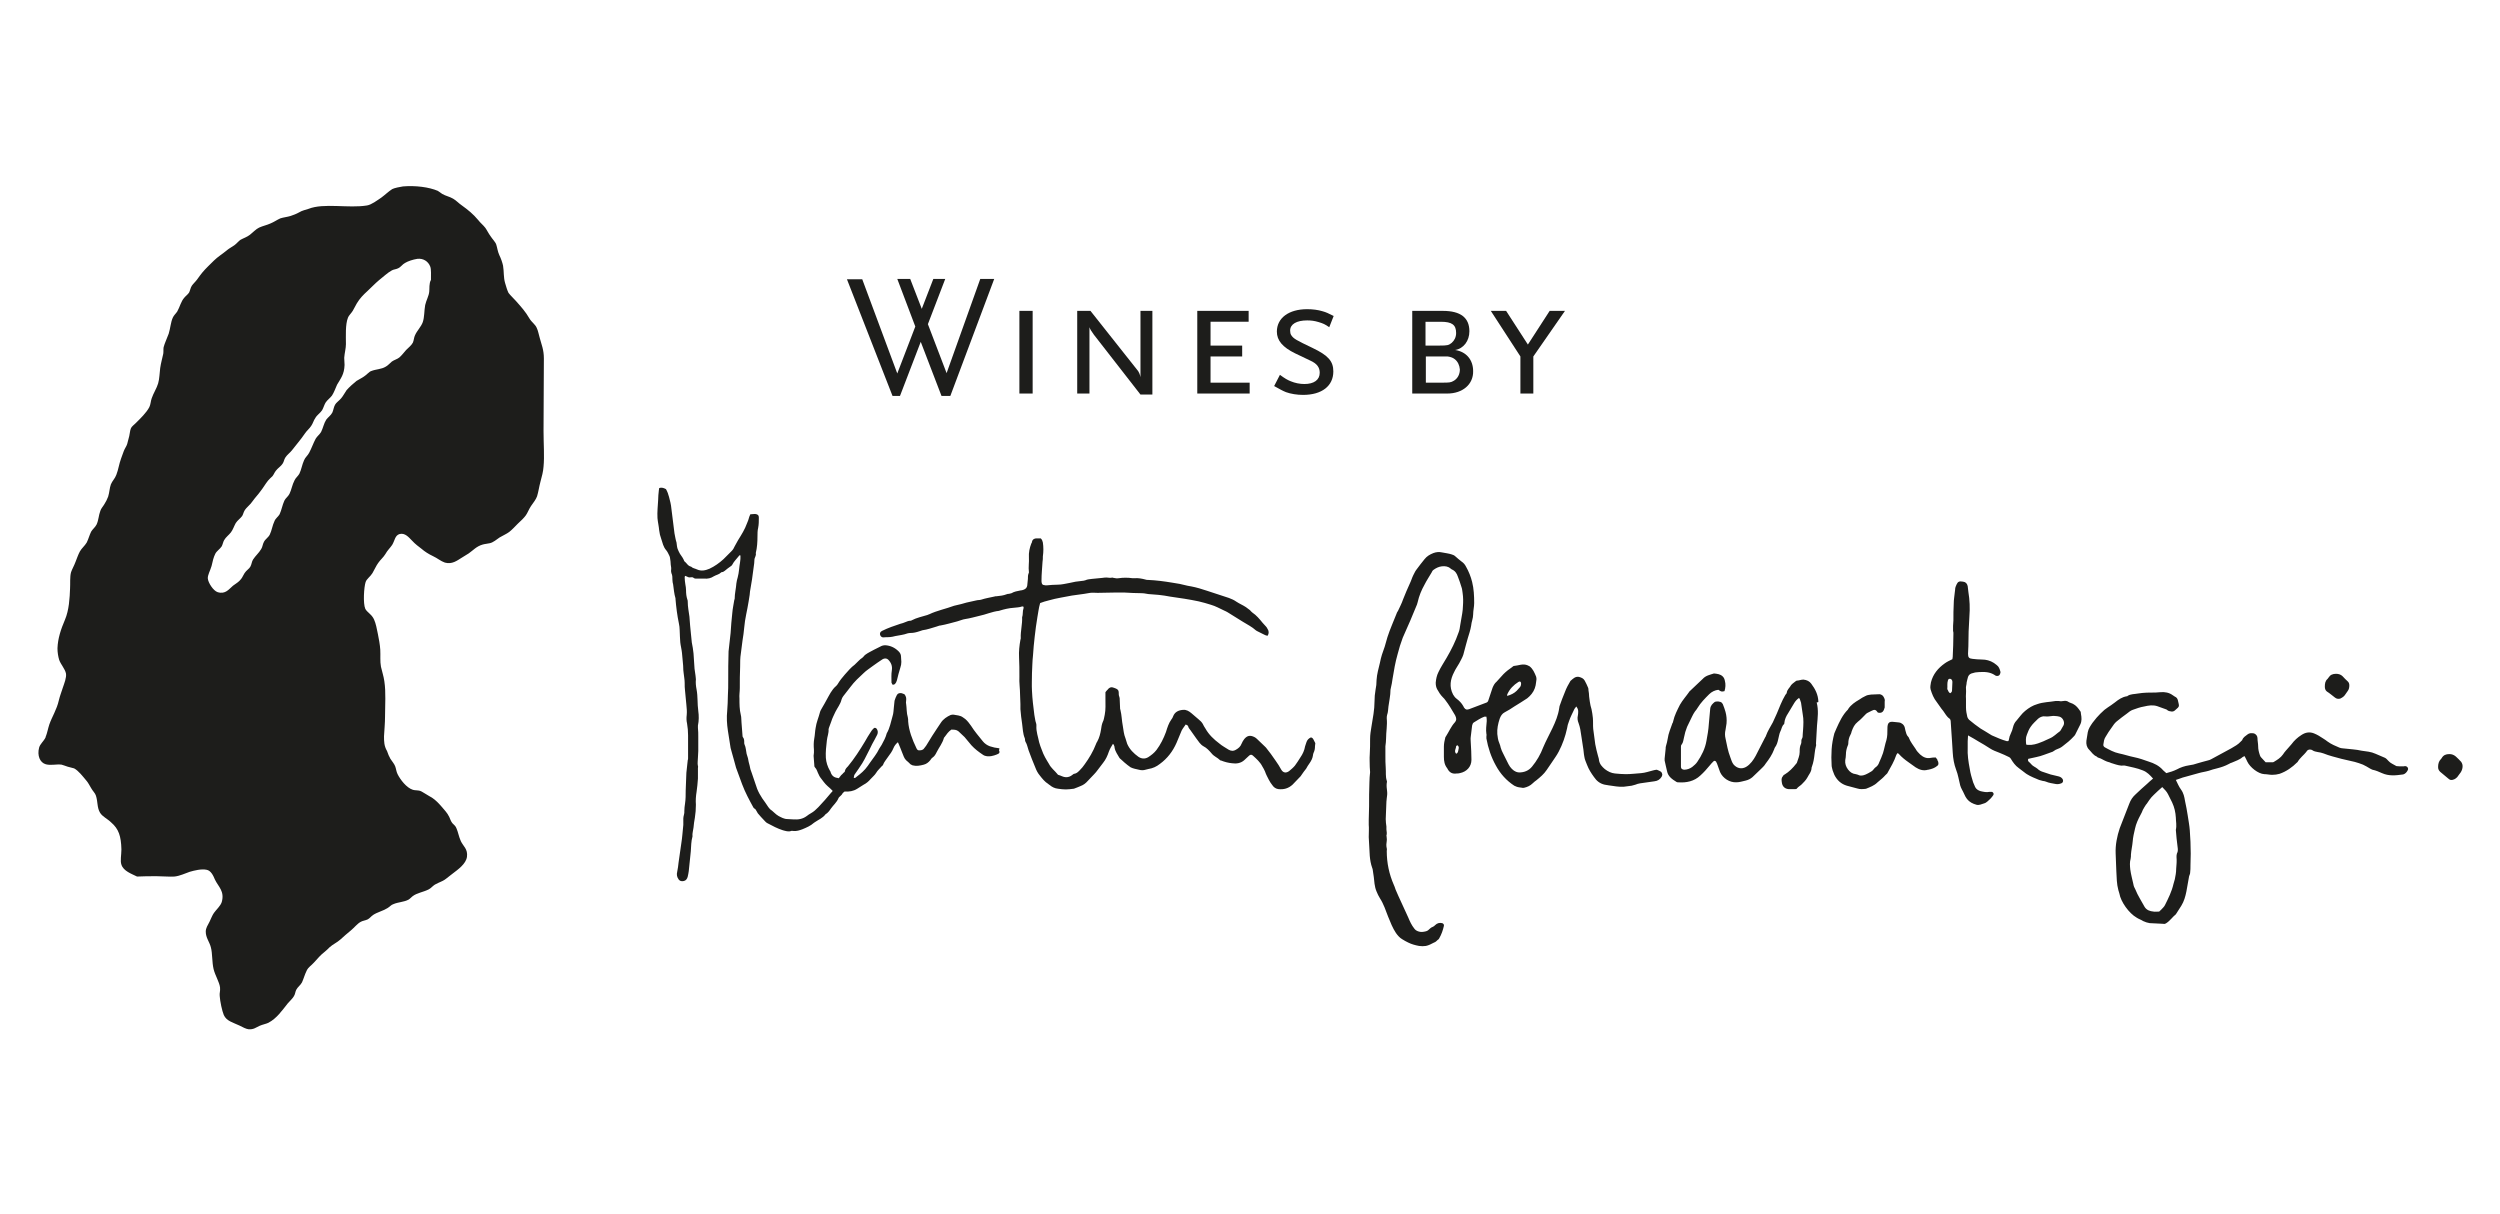 <?xml version="1.0" encoding="utf-8"?>
<!-- Generator: Adobe Illustrator 25.0.1, SVG Export Plug-In . SVG Version: 6.00 Build 0)  -->
<svg version="1.1" id="Capa_1" xmlns="http://www.w3.org/2000/svg" xmlns:xlink="http://www.w3.org/1999/xlink" x="0px" y="0px"
	 viewBox="0 0 735 357" style="enable-background:new 0 0 735 357;" xml:space="preserve">
<style type="text/css">
	.st0{fill:#1D1D1B;}
	.st1{fill-rule:evenodd;clip-rule:evenodd;fill:#1D1D1B;}
</style>
<g id="XMLID_47_">
	<g id="XMLID_5731_">
		<g id="XMLID_5735_">
			<path id="XMLID_5736_" class="st0" d="M724,225.3c0,0.6-0.2,1.2-0.5,1.7c-0.4,0.5-0.7,1-1.1,1.5c-0.3,0.3-0.7,0.6-1.1,0.7
				c-0.5,0.2-1,0.2-1.5-0.3c-0.8-0.7-1.6-1.3-2.4-2c-0.4-0.4-0.6-0.8-0.6-1.4c0-0.9,0.2-1.7,0.8-2.3c0.1-0.1,0.2-0.2,0.3-0.4
				c0.5-0.8,1.2-1.1,2.2-1.1c0.7,0,1.3,0.2,1.9,0.7c0.6,0.5,1.1,1.1,1.6,1.6C723.9,224.5,724,224.8,724,225.3z M293.8,220
				c-1-0.1-1.9-0.3-2.8-0.6c-0.8-0.3-1.5-0.8-2-1.4c-1.2-1.5-2.5-3-3.5-4.6c-0.5-0.7-1-1.4-1.7-2c-0.2-0.2-0.5-0.3-0.7-0.5
				c-0.8-0.6-1.8-0.6-2.8-0.8c-0.2,0-0.5,0-0.8,0.1c-1.1,0.5-2.2,1.2-2.9,2.3c-0.4,0.6-0.8,1.2-1.2,1.8c-0.9,1.4-1.8,2.7-2.6,4.1
				c-0.3,0.6-0.7,1.1-1.1,1.6c-0.4,0.6-1,0.6-1.6,0.6c-0.1,0-0.3-0.1-0.4-0.2c-0.1-0.1-0.2-0.3-0.3-0.5c-1.2-2.5-2.2-5.1-2.4-7.8
				c0-0.4,0-0.8-0.1-1.2c-0.4-1.3-0.3-2.7-0.5-4c-0.1-0.3,0-0.6,0-0.9c0.1-0.7,0-1.3-0.5-1.9c-0.3-0.1-0.6-0.2-0.8-0.3
				c-0.6-0.1-1.1,0-1.4,0.5s-0.5,1.1-0.7,1.7c-0.1,0.6-0.1,1.3-0.2,1.9c-0.1,0.9-0.1,1.8-0.4,2.7c-0.5,1.7-0.8,3.5-1.7,5
				c-0.3,1.2-0.9,2.3-1.5,3.4c-0.2,0.4-0.5,0.7-0.7,1.1c-0.7,1.5-1.8,2.8-2.7,4.1c-0.2,0.3-0.5,0.7-0.7,1c-0.9,1.3-2.1,2.3-3.3,3.2
				c-0.2,0.2-0.4,0.4-0.8,0.3c0.1-0.7,0.1-0.8,0.4-1.2c0.7-1,1.4-2,2.1-3.1c0.5-0.8,0.9-1.6,1.3-2.4c0.6-1.1,1.1-2.2,1.6-3.2
				c0.5-0.9,1-1.8,1.5-2.8c0.3-0.6,0.2-1.3-0.2-1.8c-0.3-0.3-0.7-0.3-0.9,0c-0.3,0.3-0.6,0.6-0.8,1c-0.6,0.9-1.2,1.9-1.7,2.8
				c-1.5,2.5-3.1,5-5,7.3c-0.4,0.4-0.8,0.8-0.9,1.4c0,0.2-0.2,0.4-0.4,0.5c-0.2,0.3-0.5,0.5-0.7,0.7c-0.2,0.3-0.5,0.6-0.7,0.9
				c-0.2,0-0.3-0.1-0.4-0.1c-1-0.1-1.7-0.7-2-1.7c0-0.1-0.1-0.3-0.2-0.4c-0.7-1.2-1.1-2.5-1.2-3.8c-0.1-1.7,0.1-3.4,0.3-5.1
				c0.1-1.1,0.6-2.2,0.5-3.3c0-0.1,0.1-0.3,0.1-0.4c0.2-0.6,0.5-1.3,0.7-1.9c0.3-1,0.8-1.9,1.2-2.8c0.6-1.2,1.5-2.3,1.8-3.6
				c0.1-0.4,0.3-0.7,0.5-1c0.7-0.9,1.4-1.8,2.1-2.7c0.6-0.8,1.2-1.5,1.9-2.2s1.4-1.3,2-1.9c0.8-0.8,1.8-1.4,2.7-2.1
				c0.9-0.7,1.9-1.3,2.9-2c0.5-0.3,1.2-0.3,1.6,0.1c0.9,0.9,1.3,1.9,1.1,3.2c-0.2,1.2-0.1,2.3-0.1,3.5c0,0.1,0,0.2,0.1,0.3
				c0.1,0.2,0.2,0.5,0.4,0.4c0.2,0,0.4-0.1,0.5-0.2c0.3-0.3,0.5-0.7,0.6-1.1c0.3-1.2,0.6-2.5,1-3.7c0.2-0.6,0.3-1.1,0.3-1.7
				c0-0.5-0.1-1-0.1-1.6s-0.3-1.1-0.7-1.5c-1.1-1.1-2.4-1.7-3.9-1.8c-0.5,0-1,0.1-1.5,0.4c-0.6,0.3-1.2,0.6-1.8,0.9
				c-0.9,0.5-1.8,0.9-2.6,1.5c-0.3,0.2-0.5,0.6-0.9,0.9c-0.8,0.5-1.3,1.2-2,1.8c-0.1,0.1-0.2,0.2-0.2,0.2c-1.1,0.8-2,1.9-2.9,2.9
				c-0.8,0.9-1.5,1.8-2.1,2.8c-0.1,0.2-0.3,0.4-0.5,0.6c-1.3,1.1-2,2.7-2.8,4.1c-0.4,0.7-0.8,1.5-1.3,2.3c-0.2,0.4-0.5,0.8-0.6,1.2
				c-0.4,1.6-1.1,3.1-1.3,4.7c-0.2,1-0.2,2.1-0.4,3.1c-0.2,1.1-0.2,2.2-0.1,3.3c0,0.3,0,0.6,0,0.9c0,0.3-0.1,0.6-0.1,0.9
				c0.1,0.9,0.1,1.7,0.2,2.6c0,0.3,0,0.6,0.2,0.8c0.6,0.6,0.7,1.4,1.1,2.1c0.1,0.3,0.3,0.6,0.5,0.9c0.7,0.9,1.3,1.8,2.1,2.5
				c0.5,0.4,1,0.9,1.5,1.4c-0.1,0.2-0.2,0.4-0.4,0.5c-1.2,1.5-2.5,2.9-3.8,4.3c-0.7,0.7-1.3,1.3-2.2,1.8c-0.4,0.2-0.8,0.5-1.2,0.8
				c-1.2,0.9-2.5,1.1-3.9,1c-0.6,0-1.2-0.1-1.8-0.1c-1,0-1.8-0.5-2.6-0.9c-0.9-0.5-1.6-1.4-2.5-2c-0.2-0.2-0.3-0.4-0.5-0.6
				c-0.6-0.9-1.2-1.8-1.8-2.6c-0.6-0.9-1.1-1.8-1.5-2.8c-0.6-1.6-1-3.1-1.6-4.7c-0.3-0.7-0.5-1.4-0.6-2.1c-0.2-0.7-0.4-1.5-0.5-2.2
				c-0.1-0.4-0.3-0.9-0.4-1.3c-0.2-0.9-0.2-1.9-0.6-2.7c-0.1-0.2-0.1-0.4-0.1-0.6c0-0.6,0-1.1-0.4-1.6c-0.1-0.1-0.1-0.3-0.1-0.4
				c-0.1-1.3-0.2-2.6-0.3-3.9c-0.1-0.8,0-1.5-0.2-2.2c-0.4-1.6-0.4-3.2-0.4-4.8c-0.1-1,0.1-2,0.1-3.1c0-2.1,0-4.2,0.1-6.3
				c0-1.3,0-2.6,0.2-3.8c0.2-1.3,0.3-2.6,0.5-3.9c0.2-1.3,0.4-2.5,0.5-3.8c0.2-2.6,0.9-5.1,1.3-7.7c0.1-0.6,0.2-1.3,0.3-1.9
				c0-0.3,0.1-0.7,0.1-1c0.2-1.2,0.4-2.4,0.6-3.6c0.2-1.2,0.3-2.5,0.5-3.7c0.1-0.7,0.2-1.3,0.2-2s0.6-1.2,0.4-2
				c0.4-1.6,0.5-3.3,0.5-4.9c0-0.8,0-1.7,0.2-2.5c0.2-1,0.2-2,0.2-3c0-0.9-0.5-1-1.1-1.1c-0.5,0-1,0.1-1.4,0.1
				c-0.1,0.3-0.2,0.5-0.3,0.7c-0.2,0.7-0.4,1.4-0.7,2c-0.6,1.7-1.6,3.3-2.6,4.9c-0.3,0.6-0.7,1.2-1,1.8c-0.2,0.5-0.5,1-0.9,1.4
				c-0.8,0.8-1.6,1.6-2.4,2.4c-1.2,1.1-2.6,2.1-4.1,2.8c-1.2,0.5-2.4,0.8-3.7,0.2c-0.6-0.3-1.2-0.3-1.7-0.8c-1-0.2-1.3-1.1-2-1.6
				c-0.3-0.8-0.8-1.5-1.3-2.2c-0.3-0.5-0.5-1-0.7-1.5c-0.2-0.6-0.2-1.2-0.3-1.8c-0.3-0.9-0.4-1.8-0.6-2.7c-0.3-2.4-0.6-4.8-0.9-7.2
				c-0.1-1.2-0.4-2.4-0.7-3.5c-0.2-0.8-0.5-1.6-0.9-2.3c-0.6-0.3-1.2-0.6-2-0.3c0,0.2-0.1,0.5-0.1,0.7c-0.1,0.9-0.2,1.9-0.2,2.8
				c-0.1,1.8-0.3,3.5-0.2,5.3c0.1,1.2,0.4,2.4,0.5,3.6c0.1,0.9,0.3,1.7,0.6,2.5c0.4,1.2,0.6,2.4,1.5,3.4c0.4,0.5,0.6,1,0.9,1.6
				c0.1,0.2,0.2,0.5,0.2,0.7c0.1,0.6,0.2,1.3,0.2,1.9c0.1,0.6,0.2,1.1,0.1,1.7c0,0.2,0,0.5,0.1,0.8c0.3,0.6,0.3,1.3,0.3,2
				c0,0.5,0.1,0.9,0.2,1.3c0.2,1.4,0.3,2.8,0.7,4.1c0,0.1,0,0.1,0,0.2c0.2,2.4,0.5,4.8,1,7.2c0.3,1.2,0.2,2.6,0.3,3.8
				c0,0.6,0.1,1.1,0.1,1.7c0.1,1,0.4,2.1,0.5,3.1c0.1,1.7,0.4,3.4,0.4,5.1c0,0.3,0.1,0.6,0.1,0.9c0.1,1,0.3,1.9,0.3,2.9
				c0,0.8,0,1.5,0.1,2.2c0.1,1.4,0.3,2.8,0.4,4.2c0.1,1,0.2,2,0.1,3c-0.1,0.8-0.1,1.7,0.1,2.5c0.2,1.2,0.3,2.3,0.3,3.5
				c0,2.2,0,4.5,0,6.7c0,0.2,0,0.4-0.1,0.6c-0.1,1.2-0.3,2.5-0.4,3.7c-0.1,1.7-0.1,3.5-0.2,5.2c0,1.3,0,2.6-0.2,3.9
				c-0.1,0.7-0.2,1.4-0.2,2.1c0.1,0.8-0.3,1.5-0.3,2.2c0,0.4,0,0.8,0,1.1s0,0.5,0,0.8c-0.2,1.8-0.3,3.7-0.6,5.5
				c-0.3,1.9-0.5,3.7-0.8,5.6c-0.1,0.9-0.2,1.8-0.4,2.7c-0.2,0.8-0.1,1.5,0.4,2.2c0,0,0.4,0.8,1.6,0.5c1.2-0.3,1.2-1.9,1.4-2.9
				c0.1-0.7,0.4-3.9,0.6-5.8l0,0c0.1-1.5,0.1-3,0.5-4.4c-0.1-0.9,0.2-1.7,0.3-2.6c0.1-1,0.2-1.9,0.4-2.9c0.2-1.3,0.3-2.5,0.3-3.8
				c-0.1-1.3,0-2.6,0.2-3.8c0.2-1.3,0.3-2.6,0.4-3.9c0-0.5,0-0.9,0-1.4c0-0.6,0-1.1,0-1.7c0-0.2,0.1-0.4,0-0.6c-0.2-0.8,0-1.6,0-2.5
				c0-0.6,0.1-1.3,0.1-1.9c0-1.4,0-2.8,0-4.2c0-0.9,0-1.7-0.1-2.6c0-0.2,0-0.5,0-0.7c0.3-1.4,0.3-2.9,0.1-4.3
				c-0.3-2.1-0.1-4.2-0.5-6.3c-0.2-1-0.3-2-0.2-3c0-0.3-0.1-0.7-0.1-1c-0.1-0.7-0.2-1.4-0.3-2.1c-0.1-1.5-0.2-3-0.3-4.5
				c-0.1-1.1-0.3-2.2-0.5-3.2c-0.2-1.6-0.3-3.3-0.5-5c-0.1-0.9-0.1-1.7-0.2-2.6c-0.2-1.5-0.5-2.9-0.5-4.4c0-0.2,0-0.4-0.1-0.6
				c-0.3-0.9-0.4-1.8-0.4-2.8c0-0.6-0.1-1.1-0.2-1.7c-0.1-0.7-0.2-1.3-0.2-2c0-0.2,0-0.4,0.2-0.5c0.3,0.1,0.6,0.3,0.9,0.4
				c0.3,0.1,0.7,0,1,0c0.1,0,0.3,0,0.4,0.1c0.4,0.4,0.9,0.3,1.4,0.3c0.6,0,1.2,0,1.8,0c1.1,0.1,2-0.1,2.9-0.7
				c0.7-0.4,1.5-0.5,2.1-1.1c0,0,0.1-0.1,0.2-0.1c0.4,0,0.6-0.2,0.9-0.4c0.6-0.5,1.1-0.9,1.7-1.3c0.2-0.1,0.4-0.3,0.5-0.5
				c0.5-1,1.3-1.7,1.9-2.5c0.1-0.2,0.2-0.3,0.5-0.2c0.1,1.4-0.3,2.7-0.4,4.1c-0.1,0.8-0.2,1.6-0.4,2.3c-0.2,0.6-0.3,1.2-0.4,1.8
				c-0.1,1.5-0.5,3-0.5,4.5c0,0.1,0,0.2-0.1,0.3c-0.2,1.3-0.5,2.6-0.6,3.9c-0.2,2-0.4,3.9-0.5,5.9c-0.1,0.6-0.1,1.2-0.2,1.8
				c-0.1,1.2-0.3,2.4-0.4,3.6c-0.1,2.9-0.1,5.7-0.1,8.6c0,1.5,0,2.9-0.1,4.4c0,1.5-0.1,3-0.2,4.5c-0.2,1.9-0.1,3.8,0.2,5.8
				c0.3,1.7,0.5,3.4,0.8,5.1c0.1,0.4,0.2,0.7,0.3,1.1c0.2,0.8,0.5,1.7,0.7,2.5c0.2,0.7,0.4,1.5,0.6,2.2c0.6,1.6,1.2,3.3,1.8,4.9
				c0.9,2.4,2.1,4.6,3.3,6.8c0.1,0.1,0.2,0.3,0.3,0.3c0.3,0.1,0.4,0.4,0.6,0.7c0.1,0.2,0.3,0.5,0.4,0.7c0.6,0.7,1.2,1.4,1.8,2
				c0.3,0.3,0.6,0.7,1,0.9c1.5,0.8,3,1.6,4.6,2.1c0.8,0.2,1.6,0.5,2.4,0.2c0.2-0.1,0.5,0,0.7,0c0.9,0.1,1.8-0.2,2.6-0.5
				c1.2-0.5,2.4-1,3.4-1.9c0.1-0.1,0.2-0.1,0.3-0.2c1-0.7,2.3-1.2,3.1-2.3c0.7-0.4,1.2-1.1,1.6-1.7c0.7-1,1.7-1.8,2.2-3
				c0.1-0.3,0.4-0.5,0.6-0.7c0.1-0.1,0.3-0.3,0.4-0.4c0.2-0.4,0.5-0.7,0.8-0.9c1.3,0.1,2.6-0.1,3.7-0.8c0.6-0.4,1.3-0.8,1.9-1.2
				c0.8-0.4,1.5-1,2-1.6c0.6-0.7,1.3-1.2,1.7-1.9c0.4-0.7,1.1-1.3,1.7-2c0.1-0.1,0.3-0.2,0.3-0.3c0.3-0.9,1-1.6,1.5-2.4
				c0.6-0.8,1.2-1.6,1.6-2.6c0.3-0.7,0.7-1.2,1.3-1.7c0.5,1.1,0.9,2.2,1.3,3.2c0.3,0.7,0.5,1.5,1.1,2.1c0.5,0.4,0.9,0.8,1.3,1.2
				c0.2,0.1,0.4,0.2,0.6,0.3c1.1,0.3,2.2,0.1,3.3-0.2c0.8-0.2,1.4-0.7,1.9-1.3c0.2-0.3,0.4-0.6,0.7-0.8c0.6-0.4,0.9-1,1.2-1.6
				c0.7-1.4,1.7-2.6,2.1-4.1c0-0.1,0.1-0.2,0.2-0.3c0.6-0.8,1.1-1.6,2-2.2c0.8,0,1.5,0,2.1,0.5c0.6,0.6,1.2,1.1,1.8,1.7
				c0.7,0.8,1.3,1.6,2,2.4c1,1.1,2.2,2,3.4,2.8c0.7,0.5,1.6,0.5,2.4,0.4c0.6-0.1,1.2-0.3,1.7-0.5c0.8-0.3,0.9-0.6,0.6-1.3
				C293.9,220.2,293.8,220.1,293.8,220z M385.4,216.8c-0.7,0.3-1.1,0.8-1.3,1.4c-0.1,0.4-0.3,0.8-0.4,1.2c-0.2,1.2-0.7,2.3-1.4,3.3
				c-0.5,0.8-1,1.6-1.6,2.4c-0.5,0.6-1.1,1.1-1.7,1.6c-0.8,0.6-1.7,0.6-2.3-0.4c-0.5-0.9-1.1-1.9-1.7-2.7c-0.9-1.3-1.8-2.6-2.8-3.8
				c-0.1-0.1-0.2-0.2-0.3-0.3c-0.8-0.8-1.6-1.5-2.4-2.3c-0.2-0.2-0.5-0.4-0.7-0.5c-1.2-0.6-2.1-0.5-3,0.6c-0.3,0.4-0.6,0.9-0.8,1.4
				c-0.3,0.8-0.9,1.3-1.6,1.7c-0.8,0.5-1.5,0.4-2.2,0c-0.9-0.6-1.9-1.1-2.7-1.8c-1.6-1.2-3.1-2.6-4.1-4.4c-0.3-0.5-0.6-0.9-0.8-1.4
				c-0.3-0.5-0.7-0.9-1.2-1.3c-0.7-0.6-1.4-1.2-2.1-1.8s-1.5-1.1-2.5-1c-1.3,0.1-2.4,0.6-2.9,1.9c-0.1,0.3-0.3,0.7-0.5,0.9
				c-0.8,1.1-1.2,2.4-1.6,3.7c-0.7,1.9-1.6,3.7-2.8,5.3c-0.7,0.9-1.5,1.5-2.4,2.1c-1,0.6-2,0.5-2.9-0.1c-1.4-1-2.6-2.2-3.3-3.8
				c-0.2-0.5-0.3-1.1-0.5-1.6c-0.5-1.2-0.6-2.5-0.8-3.7c-0.3-1.5-0.3-3.1-0.7-4.7c-0.1-0.2-0.1-0.4-0.1-0.6c0-0.8-0.1-1.5-0.1-2.3
				c0-0.3,0-0.6-0.1-0.9c-0.2-0.4-0.2-0.9-0.2-1.4c0-0.6-0.4-0.9-0.9-1.1c-0.6-0.2-1.2-0.6-1.9-0.1c-0.2,0.1-0.3,0.3-0.4,0.4
				c-0.2,0.2-0.5,0.5-0.7,0.8c0,0.6,0,1.3,0,1.9c0,1.6,0.1,3.2-0.2,4.7c-0.2,0.7-0.2,1.5-0.6,2.2c-0.3,0.7-0.4,1.5-0.5,2.2
				c-0.2,1.2-0.5,2.4-1.1,3.5c-0.2,0.3-0.3,0.5-0.4,0.8c-0.8,2.1-2,4.1-3.3,5.9c-0.4,0.6-0.9,1.2-1.5,1.8c-0.5,0.5-0.9,0.9-1.6,1
				c-0.2,0-0.3,0.2-0.5,0.3c-0.6,0.5-1.2,0.7-1.9,0.7c-0.8,0-1.5-0.5-2.3-0.7c-0.1,0-0.1-0.1-0.2-0.2c-0.8-1-1.9-1.8-2.5-3
				c-0.8-1.3-1.6-2.6-2.1-4.1c-0.3-0.8-0.6-1.5-0.8-2.3c-0.3-1.6-0.9-3.1-0.8-4.8c0-0.3,0-0.6-0.1-0.8c-0.3-0.8-0.3-1.6-0.5-2.4
				c-0.3-2.4-0.6-4.7-0.7-7.1c-0.1-1.7,0-3.5,0-5.2c0.1-1.7,0.1-3.5,0.3-5.2c0.1-1.8,0.3-3.7,0.5-5.5c0.2-2,0.5-3.9,0.8-5.8
				c0.1-0.6,0.2-1.2,0.3-1.8c0.1-0.8,0.3-1.5,0.5-2.3c0.8-0.3,1.7-0.6,2.6-0.8c1.1-0.3,2.3-0.6,3.5-0.8c1.1-0.2,2.1-0.4,3.2-0.6
				c1.2-0.2,2.4-0.3,3.6-0.5c0.6-0.1,1.2-0.2,1.8-0.3c0.7-0.1,1.5,0,2.2,0c1.8,0,3.6-0.1,5.4-0.1c0.8,0,1.6,0,2.4,0
				c1.7,0.1,3.5,0.2,5.2,0.2c0.9,0,1.7,0.3,2.5,0.3c0.8,0.1,1.7,0.1,2.5,0.2c1.1,0.1,2.2,0.3,3.3,0.5c2.8,0.4,5.6,0.8,8.4,1.4
				c1.2,0.3,2.4,0.6,3.6,1c1.4,0.4,2.6,1.1,3.9,1.7c0.4,0.2,0.7,0.3,1,0.5c1.5,0.9,3,1.9,4.5,2.8c1.3,0.8,2.7,1.5,3.8,2.5
				c0.1,0.1,0.2,0.1,0.3,0.2c0.6,0.3,1.2,0.6,1.8,0.9c0.4,0.2,0.9,0.5,1.4,0.5c0.4-0.7,0.4-1.4-0.1-2.1c-0.1-0.2-0.2-0.4-0.4-0.6
				c-0.3-0.4-0.7-0.7-1-1.1c-0.9-1.1-1.8-2.2-3-3c-0.3-0.2-0.5-0.5-0.7-0.7c-0.4-0.3-0.8-0.6-1.2-0.9c-0.9-0.6-1.9-1-2.8-1.6
				c-0.7-0.5-1.4-0.8-2.2-1.1c-2.1-0.7-4.2-1.4-6.4-2.1c-1.5-0.5-3.1-1-4.7-1.3c-0.4-0.1-0.8-0.1-1.1-0.2c-1.5-0.4-3-0.7-4.5-0.9
				c-2.4-0.4-4.7-0.7-7.1-0.8c-0.2,0-0.5,0-0.7-0.1c-1.1-0.3-2.2-0.5-3.3-0.4c-0.2,0-0.3,0-0.5,0c-1.4-0.2-2.8-0.2-4.1,0
				c-0.5,0.1-1,0-1.5-0.1c-0.2,0-0.3-0.1-0.4-0.1c-0.5,0.2-1.1,0-1.6,0c-0.4,0-0.8,0-1.3,0.1c-1,0.1-2.1,0.2-3.1,0.3
				c-0.6,0.1-1.3,0.1-1.9,0.4c-0.4,0.1-0.7,0.2-1.1,0.2c-1.2,0.1-2.4,0.3-3.6,0.6c-1.1,0.2-2.3,0.5-3.4,0.5s-2.2,0.1-3.3,0.2
				c-0.3,0-0.5,0-0.8-0.1c-0.3,0-0.5-0.2-0.6-0.5s-0.1-0.5-0.1-0.8c0-1.9,0.2-3.7,0.3-5.5c0.1-0.5,0.1-1.1,0.1-1.6
				c0.2-1.4,0.2-2.8,0-4.1c-0.1-0.4-0.2-0.8-0.6-1.2c-0.5,0-1,0-1.5,0c-0.6,0.1-1,0.4-1.1,1c0,0.2-0.1,0.4-0.2,0.5
				c-0.5,1.3-0.8,2.7-0.7,4.1c0.1,1.4-0.2,2.8,0,4.3c0,0.1,0,0.3-0.1,0.4c-0.2,0.5-0.2,1-0.2,1.6c-0.1,0.7-0.1,1.4-0.2,2
				s-0.5,1-1.1,1.2c-0.3,0.1-0.6,0.2-0.9,0.2c-0.9,0.2-1.8,0.3-2.6,0.8c-0.2,0.1-0.5,0.1-0.8,0.2c-0.2,0-0.4,0-0.6,0.1
				c-1,0.4-2,0.5-3,0.6c-0.2,0-0.5,0-0.7,0.1c-1.3,0.3-2.6,0.5-3.8,0.9c-0.1,0-0.3,0.1-0.5,0.1c-0.8,0-1.5,0.3-2.2,0.4
				c-1.1,0.2-2.2,0.5-3.2,0.8c-0.7,0.2-1.4,0.3-2.1,0.5c-2.4,0.9-5,1.4-7.3,2.5c-0.2,0.1-0.4,0.1-0.5,0.2c-1.6,0.5-3.2,0.8-4.7,1.6
				c-0.1,0.1-0.2,0.1-0.3,0.1c-0.6,0-1,0.2-1.5,0.4s-1,0.4-1.5,0.5c-1.8,0.6-3.6,1.2-5.4,2.1c-0.6,0.3-0.7,0.8-0.5,1.3
				c0.2,0.4,0.5,0.6,0.9,0.6c0.9-0.1,1.8,0,2.7-0.2c1.1-0.3,2.3-0.4,3.5-0.7c0.6-0.2,1.2-0.4,1.8-0.4c0.9,0,1.7-0.2,2.6-0.5
				c0.3-0.1,0.6-0.2,0.9-0.3c1.5-0.2,2.8-0.7,4.2-1.1c0.4-0.1,0.7-0.3,1.1-0.3c1.7-0.3,3.3-0.8,4.9-1.2c0.8-0.2,1.6-0.6,2.4-0.7
				c1.4-0.2,2.7-0.6,4-0.9c2-0.4,3.9-1.3,5.9-1.5c0.1,0,0.2-0.1,0.3-0.1c1.3-0.4,2.6-0.7,4-0.8c0.8-0.1,1.7-0.1,2.5-0.4
				c0.1,0,0.2,0,0.3,0c0,0.1,0.1,0.1,0.1,0.1c0,0.2,0.1,0.3,0,0.5c-0.3,0.8-0.1,1.8-0.4,2.6c0.1,2-0.5,4.1-0.4,6.1
				c0,0.1,0,0.3-0.1,0.5c-0.3,1.7-0.5,3.4-0.4,5.2c0.1,1.9,0.1,3.7,0.1,5.6c-0.1,1.8,0.2,3.6,0.2,5.4c0,0.9,0.1,1.8,0.1,2.7
				c0,0.5,0,1,0,1.5c0.1,1.5,0.3,2.9,0.5,4.3c0.2,1.4,0.2,2.9,0.8,4.3c0.1,0.3,0,0.7,0.2,1c0.5,0.8,0.6,1.7,0.9,2.5
				c0.6,1.7,1.3,3.4,2,5.1c0.3,0.8,0.7,1.6,1.3,2.3c0.7,0.9,1.5,1.9,2.5,2.5c0.1,0.1,0.2,0.2,0.4,0.3c0.7,0.6,1.5,1,2.5,1.1
				c0.7,0.1,1.5,0.2,2.2,0.2c0.8,0,1.5-0.1,2.3-0.2h0.1c0.7-0.3,1.4-0.5,2-0.8c0.8-0.3,1.5-0.8,2.1-1.5s1.3-1.3,1.9-2
				c0.4-0.4,0.7-0.8,1-1.2c0.5-0.7,1.1-1.4,1.6-2.1c0.8-1,1.3-2.1,1.7-3.3c0.3-0.8,0.7-1.5,1.2-2.3c0.2,0.2,0.3,0.3,0.3,0.4
				c0.1,0.2,0.2,0.5,0.2,0.8c0.2,1.1,0.9,2,1.4,2.9c0.1,0.2,0.3,0.3,0.4,0.4c0.4,0.3,0.7,0.7,1.1,1c0.6,0.5,1.2,1,1.8,1.4
				c0.8,0.4,1.6,0.5,2.4,0.7c0.7,0.2,1.4,0.2,2,0c0.3-0.1,0.5-0.1,0.8-0.2c1.3-0.2,2.4-0.7,3.4-1.5c2.2-1.6,3.8-3.7,4.9-6.2
				c0.5-1.2,1-2.4,1.5-3.6c0.3-0.6,0.8-1.2,1.2-1.8c0.6,0.3,0.6,0.3,0.7,0.5c0.1,0.5,0.4,0.8,0.7,1.2c0.6,0.8,1.1,1.6,1.7,2.4
				c0.6,0.8,1.2,1.8,2.1,2.3c1,0.5,1.7,1.3,2.4,2.1c0.7,0.9,1.7,1.2,2.5,2c0.1,0.1,0.2,0.1,0.3,0.1c1,0.4,2.1,0.7,3.2,0.8
				c1.3,0.2,2.6,0,3.6-0.9c0.5-0.4,0.9-0.9,1.4-1.3c0.4-0.4,0.8-0.4,1.2,0c1,0.9,2.1,1.9,2.7,3.1c0.3,0.5,0.6,1,0.8,1.5
				c0.3,0.9,0.7,1.6,1.1,2.4c0.3,0.6,0.7,1.2,1.1,1.7c0.4,0.6,1,1,1.7,1.1c1.6,0.2,3-0.2,4.2-1.3c0.8-0.8,1.6-1.7,2.4-2.5
				c0.1-0.1,0.1-0.2,0.2-0.3c0.2-0.3,0.5-0.7,0.7-1s0.5-0.6,0.7-0.9c0.3-0.5,0.6-1.1,1-1.6c0.5-0.7,0.9-1.5,1-2.3
				c0-0.3,0.1-0.5,0.2-0.8c0.3-0.6,0.4-1.2,0.4-1.9c0-0.3,0.1-0.6,0.1-0.9C386.2,217.6,386.1,216.9,385.4,216.8z M707.9,226.4
				c-0.3,0.6-0.7,1.1-1.4,1.3h-0.1c-2.1,0.3-4.1,0.5-6.1-0.4c-0.9-0.4-1.8-0.8-2.8-1c-0.3-0.1-0.6-0.3-0.8-0.4
				c-0.7-0.4-1.3-0.8-2-1.1c-0.8-0.3-1.6-0.6-2.4-0.8c-1.3-0.3-2.6-0.6-3.9-0.9c-1.8-0.5-3.6-0.9-5.3-1.6c-0.5-0.2-1.1-0.3-1.7-0.4
				c-0.5-0.1-1.1-0.2-1.5-0.5c-0.2-0.1-0.3-0.2-0.5-0.2c-0.4-0.1-0.8,0-1.1,0.3c-0.1,0.1-0.2,0.2-0.2,0.3c-0.8,1-1.9,1.8-2.6,3
				c0,0,0,0.1-0.1,0.1c-1.5,1.5-3.2,2.7-5.2,3.4c-0.7,0.2-1.4,0.3-2.2,0.3s-1.5-0.2-2.3-0.2c-1.8-0.1-4.2-2-5-3.7
				c-0.2-0.5-0.5-1-0.8-1.6c-0.2,0.1-0.5,0.2-0.6,0.3c-0.9,0.8-2,1.1-3.1,1.6c-0.3,0.1-0.6,0.2-0.9,0.4c-1.1,0.6-2.3,1-3.5,1.3
				c-0.8,0.2-1.6,0.4-2.4,0.7c-1,0.3-2,0.4-3,0.7c-1.2,0.3-2.4,0.7-3.6,1c-0.4,0.1-0.7,0.2-1.1,0.3c-0.6,0.2-1.3,0.5-2,0.7
				c0.5,1,0.9,2,1.5,2.8c0.8,1.1,1,2.2,1.2,3.4c0.3,1.4,0.6,2.9,0.8,4.3c0.2,1.4,0.5,2.9,0.6,4.3c0.1,1.1,0.1,2.3,0.2,3.4
				c0.1,2.3,0.1,4.6,0,6.9c0,0.7,0,1.5-0.1,2.2c0,0.3-0.2,0.7-0.3,1c-0.3,1.5-0.5,3-0.8,4.5s-0.7,2.9-1.5,4.2
				c-0.5,0.8-1.1,1.7-1.6,2.5c-1,0.8-1.7,1.9-2.8,2.6c-0.3,0.2-0.6,0.3-0.9,0.2c-1.3-0.1-2.7-0.1-4-0.2c-0.6-0.1-1.3-0.3-1.9-0.6
				c-0.6-0.4-1.3-0.6-1.9-1c-2.3-1.3-4.7-4.7-5.1-7.1c-0.1-0.3-0.2-0.7-0.3-1c-0.5-1.8-0.5-3.7-0.6-5.6c-0.1-1.7-0.1-3.5-0.2-5.2
				c-0.1-2.5,0.4-5,1.2-7.4c0.9-2.4,1.9-4.8,2.8-7.2c0.4-1.1,1-2,1.9-2.8c1.1-1.1,2.3-2.1,3.4-3.1c0.5-0.5,1.1-1,1.7-1.5
				c-0.9-1-1.7-1.9-3-2.4c-1.7-0.7-3.5-1-5.2-1.4c-0.4-0.1-0.8,0-1.1,0c-1.1-0.1-2.1-0.5-3.1-0.8c-0.2-0.1-0.4-0.2-0.5-0.2
				c-0.9-0.2-1.7-0.7-2.5-1.1c-0.4-0.2-0.9-0.2-1.2-0.6c-1-0.4-1.5-1.3-2.2-2s-0.9-1.6-0.8-2.6c0.1-0.8,0.3-1.7,0.4-2.5
				c0.2-1.1,0.8-1.9,1.4-2.8c0.4-0.5,0.8-1,1.2-1.5c0.7-0.8,1.5-1.6,2.3-2.3c0.6-0.5,1.3-0.9,2-1.4c0.4-0.3,0.7-0.5,1.1-0.8
				c1-0.8,2.1-1.6,3.5-1.8c0.1,0,0.2,0,0.2-0.1c0.9-0.6,2-0.5,3-0.7c1.8-0.3,3.5-0.3,5.3-0.3c0.5,0,0.9-0.1,1.4-0.1
				c1.3-0.1,2.5,0.1,3.6,0.9c0.2,0.1,0.4,0.3,0.6,0.4c0.5,0.2,0.8,0.6,0.9,1.1c0.4,1.8,0.6,1.7-0.7,2.8c-0.3,0.3-0.6,0.5-1.1,0.5
				c-0.5-0.1-1-0.1-1.4-0.5c-0.1-0.1-0.3-0.2-0.4-0.2c-0.8-0.3-1.7-0.6-2.5-0.9c-1.3-0.4-2.5-0.2-3.8,0.1c-1.2,0.2-2.3,0.6-3.4,1
				c-0.6,0.2-1.2,0.7-1.7,1.1c-1,0.7-2,1.5-3,2.3c-0.6,0.5-1,1.1-1.4,1.7c-0.7,0.9-1.3,1.9-1.9,2.9c-0.4,0.6-0.5,1.4-0.6,2.1
				c-0.1,0.4,0.1,0.7,0.4,0.9c1.3,0.7,2.7,1.5,4.2,1.8s2.9,0.8,4.4,1.1s2.9,0.8,4.3,1.3c1.6,0.5,3.1,1.2,4.3,2.6
				c0.3,0.3,0.6,0.5,0.9,0.8c1.1-0.3,2.1-0.6,3.1-1.1c1.1-0.6,2.3-1,3.6-1.2c0.8-0.1,1.7-0.3,2.5-0.6c0.9-0.3,1.9-0.5,2.9-0.8
				c0.4-0.1,0.8-0.2,1.1-0.4c2-1.1,3.9-2.1,5.9-3.2c1-0.6,2-1.1,2.8-2c0.1-0.1,0.3-0.3,0.4-0.4c0.3-0.9,1-1.2,1.6-1.7
				c0.5-0.4,1.1-0.4,1.8-0.3c0.4,0.1,0.7,0.4,0.9,0.7c0.1,0.2,0.2,0.4,0.2,0.7c0,0.8,0.2,1.6,0.2,2.4c0,0.9,0.2,1.7,0.5,2.6
				c0.1,0.3,0.2,0.5,0.4,0.7c0.4,0.5,0.9,0.9,1.3,1.4c0.7,0,1.3,0,2,0c0.1,0,0.3,0,0.4-0.1c1-0.6,2-1.2,2.7-2.2
				c0.5-0.8,1.2-1.5,1.8-2.2c0.2-0.3,0.5-0.5,0.7-0.8c0.8-1.1,1.8-2,2.9-2.7c1.2-0.8,2.4-1,3.7-0.5c1,0.4,1.8,0.9,2.7,1.5
				c0.5,0.3,0.9,0.6,1.3,0.9c1.1,0.8,2.3,1.3,3.5,1.8c0.3,0.1,0.6,0.2,0.9,0.2c1,0.1,2,0.2,3,0.3c0.9,0.1,1.8,0.2,2.6,0.4
				c1.4,0.2,2.8,0.3,4.1,0.9c1,0.4,1.9,0.8,2.8,1.2c0.4,0.2,0.7,0.6,1,0.9c0.6,0.7,1.5,1,2.3,1.5c0.2,0.1,0.5,0,0.8,0.1
				c0.5,0,0.9,0,1.4,0C707.6,225,708.2,225.8,707.9,226.4z M639.7,240.4c-0.1-1.6-0.4-3-1.1-4.5c-0.4-0.8-0.8-1.6-1.2-2.4
				c-0.4-0.8-1-1.4-1.7-2.1c-0.9,0.8-1.7,1.5-2.5,2.3c-0.5,0.5-0.9,0.9-1.3,1.5c-0.4,0.5-0.6,1-1,1.4c-0.3,0.5-0.6,0.9-0.9,1.5
				c-0.2,0.5-0.4,1-0.7,1.5c-0.7,1.3-1.3,2.6-1.6,4c-0.3,1.3-0.6,2.5-0.7,3.9c-0.1,1.2-0.4,2.4-0.5,3.7c0,0.4,0,0.9-0.1,1.3
				c-0.3,1-0.2,2.1-0.1,3.1c0.2,1.5,0.6,2.9,0.9,4.3c0.1,0.6,0.3,1.1,0.6,1.6c0.7,1.8,1.8,3.4,2.7,5.1c0.6,1,1.6,1.3,2.6,1.4
				c0.5,0.1,1.1,0,1.7,0c0.4-0.4,0.8-0.7,1.2-1.2c0.2-0.2,0.4-0.5,0.5-0.7c1-2,2-4,2.5-6.2c0.1-0.5,0.3-0.9,0.4-1.4
				c0.2-1,0.4-2,0.4-3.1c0.1-1.1,0.2-2.3,0.1-3.4c0-0.3,0-0.7,0.1-1c0.4-0.7,0.3-1.4,0.2-2.1c-0.2-1.6-0.4-3.3-0.5-4.9
				C640,242.6,639.7,241.5,639.7,240.4z M686.5,205.1c0.5,0.4,1,0.4,1.5,0.3c0.4-0.2,0.8-0.4,1.1-0.7c0.4-0.4,0.7-1,1.1-1.5
				c0.4-0.5,0.5-1.1,0.5-1.7c0-0.4-0.1-0.8-0.4-1.1c-0.6-0.5-1.1-1.1-1.6-1.6s-1.2-0.7-1.9-0.7c-1,0-1.7,0.3-2.2,1.1
				c-0.1,0.1-0.2,0.3-0.3,0.4c-0.7,0.6-0.8,1.4-0.8,2.3c0,0.6,0.2,1.1,0.6,1.4C684.9,203.8,685.7,204.5,686.5,205.1z M611.8,209.9
				c0.2,1,0.3,2.1-0.2,3.1s-1,2-1.5,3c-0.1,0.2-0.3,0.4-0.4,0.5c-1,1.1-2.1,2-3.3,2.9c-0.5,0.4-1.1,0.7-1.7,0.9
				c-0.4,0.1-0.8,0.5-1.2,0.7c-0.8,0.3-1.7,0.6-2.5,0.9c-1.5,0.6-3.1,0.8-4.7,1.2c-0.1,0.3-0.1,0.6,0.1,0.8c0.3,0.3,0.6,0.5,0.8,0.8
				c0.5,0.6,1.2,0.8,1.8,1.3c0.5,0.5,1.1,0.8,1.8,1s1.4,0.5,2.1,0.7c0.7,0.2,1.4,0.3,2.1,0.5c0.5,0.1,1,0.3,1.3,0.7
				c0.4,0.5,0.3,1.2-0.3,1.4c-0.5,0.2-1,0.3-1.6,0.2c-1-0.2-2-0.3-2.9-0.7c-0.3-0.1-0.6-0.2-0.9-0.2c-0.4-0.1-0.8-0.2-1.1-0.3
				c-1.2-0.5-2.5-1-3.6-1.7c-0.1-0.1-0.2-0.1-0.3-0.2c-0.7-0.5-1.4-1.1-2.1-1.6c-1-0.7-1.7-1.7-2.3-2.7c-0.1-0.2-0.3-0.4-0.5-0.5
				c-1-0.5-1.9-0.9-2.9-1.3c-1-0.4-1.9-0.7-2.8-1.3c-1.1-0.7-2.2-1.4-3.3-2c-0.9-0.6-1.9-1.1-3.1-1.8c0,0.7-0.1,1.2-0.1,1.7
				c0,0.6,0,1.2,0,1.9c-0.1,2.1,0.2,4.1,0.6,6.2c0.2,1.4,0.6,2.7,1,4c0.2,0.5,0.4,0.9,0.6,1.4c0.3,0.6,0.9,1,1.6,1.2
				c0.9,0.2,1.7,0.4,2.6,0.2c0.2,0,0.4,0,0.6,0c0.5,0,0.8,0.6,0.5,1c-0.2,0.3-0.5,0.7-0.8,1c-0.6,0.5-1.1,1.2-1.9,1.4
				c-0.7,0.2-1.4,0.6-2.2,0.4c-1.1-0.3-2.1-0.8-2.8-1.7c-0.3-0.4-0.6-0.9-0.8-1.4s-0.5-1-0.7-1.4s-0.4-0.8-0.5-1.2
				c-0.4-1.5-0.6-3.1-1.2-4.6c-0.6-1.6-0.9-3.3-1-5.1c-0.1-1.1-0.1-2.2-0.2-3.2c-0.1-2-0.3-4-0.4-6c0-0.3-0.1-0.5-0.3-0.7
				c-0.9-0.6-1.3-1.5-1.9-2.3c-0.7-0.8-1.2-1.7-1.9-2.6c-0.9-1.1-1.4-2.4-1.8-3.7c-0.2-0.7,0-1.4,0.1-2.1c0.6-2.4,2.1-4.2,4.1-5.6
				c0.7-0.5,1.4-0.8,2.2-1.2c0-0.2,0.1-0.5,0.1-0.7c0.1-2.3,0.2-4.5,0.2-6.8c0-0.3,0-0.5-0.1-0.8c0-0.5,0-1,0-1.5s0.1-1.1,0.1-1.6
				c0-1.7,0-3.3,0.1-5c0-1.1,0.2-2.1,0.3-3.2c0-0.3,0.1-0.5,0.1-0.8c0-0.6,0.2-1.1,0.4-1.5c0.4-0.9,0.8-1.1,1.9-0.9
				c0.8,0.1,1.2,0.5,1.4,1.3c0.1,0.6,0.1,1.1,0.2,1.7c0.4,2.4,0.5,4.8,0.3,7.3c-0.2,2.9-0.3,5.8-0.3,8.7c0,0.7-0.1,1.5-0.1,2.2
				c0,1.1,0.3,1.4,1.3,1.5c0.9,0.1,1.8,0.2,2.8,0.2c1.2,0,2.4,0.3,3.5,1c0.3,0.2,0.5,0.4,0.8,0.6c0.7,0.5,0.9,1.2,1.1,1.9
				c0.1,0.2,0,0.5-0.1,0.8c-0.2,0.5-0.7,0.6-1.1,0.5c-0.1,0-0.3-0.1-0.4-0.2c-1.5-1-3.1-1-4.8-0.9c-0.3,0-0.7,0.1-1,0.1
				c-0.4,0.1-0.7,0.2-1.1,0.3c-0.5,0.2-0.8,0.5-1,1c-0.1,0.5-0.3,1-0.4,1.6c0,0.7-0.3,1.3-0.2,1.9c0.1,1-0.1,2,0,3
				c0,0.8,0,1.7,0,2.5c0,1,0.2,1.9,0.4,2.8c0.1,0.3,0.3,0.6,0.5,0.8c1.1,0.9,2.2,1.8,3.4,2.6c0.9,0.5,1.8,1.1,2.8,1.7
				c0.2,0.1,0.3,0.2,0.5,0.3c1.4,0.6,2.9,1.3,4.4,1.7c0.1,0,0.2,0,0.4,0c0.1-0.1,0.2-0.2,0.2-0.4c0.1-0.7,0.3-1.3,0.6-1.9
				c0.3-0.6,0.5-1.2,0.6-1.7c0.2-0.8,0.5-1.5,1.1-2.1c0.8-0.9,1.5-2,2.5-2.8c1.1-0.9,2.2-1.6,3.6-2c1.7-0.6,3.6-0.6,5.3-0.9
				c0.3,0,0.7,0,1,0c0.4,0.1,0.8,0.1,1.3,0s1.1-0.1,1.6,0.3c0.3,0.2,0.8,0.3,1.2,0.5c1,0.5,1.6,1.3,2.2,2.2
				C611.7,209.1,611.8,209.5,611.8,209.9z M574,200.6c0-0.2,0-0.4-0.1-0.6c-0.1-0.2-0.2-0.3-0.4-0.4c-0.4-0.1-0.7,0-0.8,0.4
				c-0.3,0.9-0.1,1.7-0.2,2.6c0.3,0.4,0.3,1,0.9,1.2c0.4-0.3,0.5-0.5,0.5-0.9C573.9,202.2,574,201.4,574,200.6z M605.5,210.7
				c-0.4-0.1-0.9-0.2-1.4-0.2c-0.5-0.1-1.1,0.1-1.6,0.1c-0.6,0.1-1.1,0-1.7,0h-0.1c-0.6,0.1-1.2,0.4-1.6,0.8
				c-0.7,0.7-1.5,1.4-2.1,2.3c-0.5,0.7-0.8,1.5-1.1,2.3c-0.4,0.9-0.3,1.9-0.2,2.9c0.2,0,0.3,0.1,0.5,0.1c1.4,0.1,2.7-0.3,3.9-0.8
				c0.9-0.3,1.7-0.8,2.5-1.1c1.2-0.5,2-1.4,3-2.1c0.1-0.1,0.2-0.2,0.3-0.4c0.3-0.5,0.5-0.9,0.8-1.4
				C607.1,212.3,606.5,211,605.5,210.7z M488.6,227.3c0.2,0.4,0.1,0.7-0.1,1.1c-0.5,0.8-1.2,1.2-2.1,1.3c-1.4,0.2-2.8,0.4-4.2,0.6
				c-0.5,0.1-1,0.2-1.4,0.4c-0.4,0.1-0.7,0.2-1.1,0.3c-0.8,0.1-1.5,0.2-2.3,0.3c-1.5,0.1-2.9-0.2-4.4-0.4c-0.4-0.1-0.8-0.1-1.2-0.2
				c-1.4-0.3-2.4-1.1-3.2-2.3c-0.8-1.1-1.5-2.2-2-3.5c-0.3-0.8-0.7-1.6-0.8-2.4c-0.2-0.9-0.2-1.9-0.4-2.9c-0.3-1.8-0.5-3.5-0.8-5.2
				c-0.1-0.6-0.3-1.2-0.5-1.8c-0.3-0.7-0.4-1.5-0.2-2.3c0.1-0.8,0.3-1.7-0.5-2.6c-0.2,0.4-0.5,0.6-0.6,0.9c-0.5,1.1-1.1,2.2-1.5,3.4
				c-0.3,0.7-0.5,1.5-0.6,2.2c-0.5,2.3-1.3,4.6-2.4,6.7c-0.6,1.2-1.4,2.2-2.1,3.3c-0.5,0.7-1,1.5-1.5,2.2c-0.8,1.2-1.9,2.1-3,3
				c-0.4,0.3-0.7,0.5-1.1,0.9c-0.7,0.7-1.6,1.1-2.5,1.3c-0.2,0-0.4,0.1-0.6,0c-0.5-0.1-1.1-0.1-1.6-0.3c-0.3-0.1-0.5-0.2-0.7-0.3
				c-2.3-1.5-4.1-3.5-5.4-5.9c-1.4-2.5-2.3-5.2-2.8-8c0-0.2,0-0.4,0-0.6c0-0.2,0.1-0.5,0-0.7c-0.2-1.3,0-2.5,0.1-3.8
				c0-0.4,0-0.8-0.1-1.3c-0.2,0-0.4,0-0.6,0c-1.1,0.4-2.1,1.1-3.1,1.7c-0.3,0.2-0.4,0.5-0.5,0.9c-0.1,1.1-0.3,2.2-0.4,3.3
				c-0.1,0.6,0,1.2,0,1.7c0.1,1.7,0.2,3.4,0.2,5.1c0,2-1.4,3.5-3.4,3.9c-0.3,0.1-0.6,0.1-0.9,0.1c-1.2,0.2-2.1-0.2-2.7-1.3
				c0-0.1-0.1-0.1-0.1-0.2c-0.8-1-1-2.1-1-3.4c0-1,0-2,0-3c0-0.9,0.2-1.8,0.4-2.6c0-0.1,0.1-0.3,0.2-0.4c0.9-1.4,1.5-2.9,2.6-4.1
				c0.6-0.7,0.5-1.3,0.1-2.1c-0.9-1.5-1.8-3.1-2.9-4.5c-0.2-0.3-0.4-0.5-0.7-0.8c-0.7-0.7-1.2-1.5-1.7-2.4c-0.3-0.6-0.4-1.2-0.4-1.9
				c0.1-1.1,0.3-2.1,0.8-3.1c0.7-1.5,1.6-2.8,2.4-4.2c1.4-2.4,2.6-4.8,3.5-7.4c0.3-0.7,0.4-1.5,0.5-2.2c0.2-1.2,0.4-2.3,0.6-3.5
				c0.1-0.7,0.2-1.4,0.2-2.1c0.1-1.3,0.1-2.6-0.1-3.9c-0.1-0.5-0.1-1.1-0.3-1.6c-0.3-1.1-0.7-2.1-1.1-3.2c-0.3-0.9-0.8-1.7-1.8-2.1
				c-0.1-0.1-0.3-0.2-0.4-0.3c-0.7-0.6-1.6-0.7-2.5-0.6c-0.9,0.1-1.7,0.5-2.4,1c-0.3,0.2-0.5,0.5-0.6,0.8c-0.7,1.2-1.5,2.4-2.1,3.6
				c-0.9,1.6-1.6,3.3-2,5.1c-0.1,0.2-0.1,0.5-0.2,0.7c-0.7,1.6-1.3,3.2-2,4.8c-0.7,1.7-1.5,3.3-2.2,5c-0.6,1.6-1.1,3.2-1.5,4.8
				c-0.7,2.4-1.1,4.9-1.5,7.3c-0.1,0.9-0.3,1.8-0.5,2.7c0,0.2-0.1,0.3-0.1,0.5c0,1.7-0.4,3.3-0.6,4.9c-0.1,0.8-0.1,1.7-0.4,2.5
				c-0.1,0.3-0.1,0.7-0.1,1c0.2,2-0.2,3.9-0.2,5.9c0,0.8-0.1,1.5-0.2,2.3c0,0.9,0,1.8,0,2.7c0,1.2,0,2.5,0.1,3.7s-0.1,2.5,0.3,3.7
				c0.1,0.2,0.1,0.5,0,0.7c-0.1,0.8,0,1.6,0.1,2.4c0.1,0.7,0,1.4-0.1,2.1c0,0.3-0.1,0.7-0.1,1c-0.1,1.7-0.1,3.4-0.2,5.1
				c0,0.7,0.1,1.5,0.2,2.2c0,0.3,0,0.5,0,0.8c0,0.4,0.1,0.7,0.1,0.9s0,0.4,0,0.7c0,0,0,0-0.1,0c0,0.6,0.2,1.2,0.1,1.8
				c-0.1,0.7-0.2,1.4,0,2.2c0.1,0.3,0,0.5,0,0.8c0,3.5,0.7,6.8,2.1,10c0.3,0.6,0.4,1.2,0.7,1.8c0.4,1,0.9,2,1.3,2.9
				c0.7,1.6,1.5,3.2,2.2,4.8c0.5,1.2,1,2.3,1.8,3.3c0.3,0.4,0.6,0.6,1.1,0.8c0.8,0.3,1.5,0.2,2.3,0c0.5-0.1,0.9-0.5,1.2-0.8
				c0.2-0.2,0.5-0.4,0.8-0.5s0.5-0.3,0.7-0.5c0.6-0.6,1.3-0.8,2.1-0.6c0.3,0.1,0.6,0.4,0.5,0.8c-0.3,1.3-0.7,2.5-1.4,3.7
				c-0.1,0.2-0.2,0.3-0.4,0.4c-0.3,0.3-0.7,0.7-1.1,0.8c-0.4,0.2-0.8,0.4-1.2,0.6c-0.4,0.2-0.8,0.3-1.2,0.4c-0.7,0.1-1.3,0.1-2,0
				c-1.1-0.2-2.2-0.5-3.2-1c-0.6-0.3-1.2-0.6-1.8-1c-0.7-0.4-1.3-1.1-1.8-1.8c-1-1.5-1.6-3.1-2.3-4.8c-0.7-1.8-1.3-3.7-2.4-5.4
				c-0.4-0.6-0.7-1.3-1-2s-0.5-1.5-0.6-2.3c-0.1-1.3-0.3-2.6-0.5-3.9c0-0.3-0.1-0.5-0.2-0.8c-0.4-1.1-0.6-2.3-0.7-3.5
				c-0.1-1.8-0.2-3.7-0.3-5.5c0-0.6,0.1-3,0-3.6l0,0c0-0.5,0-0.9,0-1.4c0-1.3,0.1-2.7,0.1-4c0-2.4,0-4.7,0.1-7.1c0-1,0.1-2,0.2-3
				c0-0.5-0.1-1-0.1-1.5c0-1.2-0.1-2.5,0-3.7c0.1-1.5,0.1-3.1,0.1-4.6c0-1.2,0.2-2.4,0.4-3.6c0.4-2.5,0.9-4.9,0.9-7.4
				c0-1.1,0.1-2.3,0.3-3.4c0.2-0.9,0.3-1.9,0.3-2.9c0.1-1.7,0.6-3.4,1-5.1c0.3-1.6,0.8-3.1,1.4-4.7c0.3-0.9,0.5-1.9,0.8-2.8
				c0.4-1.2,0.8-2.3,1.3-3.5c0.4-1.1,0.9-2.1,1.3-3.2c0.1-0.4,0.3-0.7,0.5-1c0.5-1.1,1.1-2.2,1.5-3.4c0.6-1.6,1.3-3.1,2-4.7
				c0.4-0.8,0.6-1.6,1-2.4c0.3-0.5,0.5-1.1,0.9-1.6c0.8-1.1,1.6-2.1,2.4-3.1c0.7-0.9,1.6-1.4,2.6-1.8c0.8-0.3,1.7-0.4,2.5-0.2
				c1,0.2,2,0.3,2.9,0.6c0.4,0.1,0.8,0.3,1.1,0.6c0.6,0.5,1.1,1,1.8,1.5c0.6,0.4,1,0.9,1.3,1.5c0.8,1.4,1.4,2.9,1.8,4.5
				c0.5,2,0.6,4.1,0.6,6.2c0,1.1-0.3,2.2-0.3,3.3c0,1.2-0.5,2.2-0.6,3.4c-0.2,1.2-0.6,2.4-1,3.7c-0.2,0.6-0.3,1.2-0.5,1.8
				c-0.3,1-0.5,2-0.8,3c-0.3,0.9-0.8,1.7-1.2,2.5c-0.5,0.9-1.1,1.7-1.5,2.6c-1.1,2.1-1.5,4.3-0.3,6.6c0.3,0.5,0.6,0.9,1,1.2
				c0.8,0.6,1.5,1.3,2,2.2c0.1,0.1,0.1,0.3,0.2,0.4c0.5,0.7,0.8,0.7,1.5,0.5c1.7-0.6,3.3-1.3,5-1.9c0.4-0.1,0.6-0.4,0.7-0.8
				c0.4-1.2,0.8-2.4,1.2-3.6c0.3-0.7,0.6-1.3,1.2-1.8c0.7-0.7,1.3-1.5,2-2.2c0.8-0.8,1.7-1.5,2.6-2.1c0.1-0.1,0.2-0.2,0.4-0.3
				c1.4-0.1,2.7-0.8,4.1-0.2c0.2,0.1,0.4,0.2,0.6,0.3c1,0.8,1.4,1.8,1.9,3c0.2,0.6,0.1,1.1,0,1.7c-0.1,1.2-0.5,2.4-1.3,3.4
				c-0.4,0.5-0.8,0.9-1.3,1.3c-1.2,0.8-2.5,1.6-3.8,2.4c-0.9,0.6-1.8,1.2-2.8,1.7c-0.8,0.4-1.2,1.1-1.5,1.9c-0.5,1.5-0.8,3-0.7,4.5
				c0.1,0.9,0.2,1.8,0.6,2.7c0.2,0.4,0.3,0.9,0.4,1.3c0.2,0.6,0.4,1.2,0.7,1.7c0.5,1.1,1.1,2.1,1.6,3.2c0.5,1,1.4,1.9,2.2,2.2
				c0.3,0.1,0.6,0.2,0.9,0.2c1.5,0,2.8-0.5,3.8-1.7c1.4-1.7,2.5-3.6,3.3-5.7c0.8-1.9,1.8-3.7,2.7-5.6c0.9-1.9,1.7-3.8,2-5.9
				c0-0.2,0.1-0.4,0.1-0.6c0.5-1.4,1-2.8,1.6-4.2c0.4-1.1,1-2.2,1.6-3.2c0.7-0.6,1.4-1.4,2.5-1.2c0.7,0.2,1.3,0.4,1.7,1.1
				c0.4,0.7,0.7,1.4,1,2.1c0.1,0.2,0.1,0.4,0.1,0.7c0.1,0.6,0.2,1.3,0.2,1.9c0.1,0.5,0.1,1,0.2,1.5c0.1,0.8,0.3,1.5,0.5,2.2
				c0.2,0.9,0.3,1.7,0.4,2.6c0.1,1.1,0,2.2,0.1,3.2c0.2,1.5,0.4,3,0.6,4.5c0.2,1.1,0.5,2.3,0.8,3.4c0.1,0.4,0.3,0.9,0.3,1.3
				c0.2,1.2,0.9,1.9,1.7,2.6c0.9,0.7,1.9,1.2,3,1.3s2.1,0.2,3.2,0.2c1.5,0,3-0.2,4.5-0.3c1.2-0.1,2.3-0.5,3.5-0.8
				c0.4-0.1,0.8-0.2,1.1-0.2C488.1,226.7,488.5,226.9,488.6,227.3z M443.1,204.6c1.1-0.3,2.1-0.8,2.8-1.5c0.3-0.3,0.6-0.7,0.9-1
				s0.4-0.7,0.4-1.2s-0.4-0.7-0.8-0.4c-1.4,0.9-2.5,2-3.2,3.5C443.1,204.1,443.1,204.3,443.1,204.6z M428.5,219.1
				c-0.2,0.1-0.4,0.2-0.4,0.3c0,0.7-0.7,1.4,0,2.2c0.6-0.2,0.6-0.8,0.7-1.3C428.9,219.9,429,219.5,428.5,219.1z M534.6,206.2
				c-0.1-2-0.9-3.6-2.1-5.2c-0.5-0.7-1.3-1.1-2.3-1.2c-0.7,0-1.3,0.3-1.9,0.3c-0.1,0-0.3,0.1-0.4,0.2c-0.3,0.2-0.6,0.5-0.9,0.7
				c-0.1,0.1-0.3,0.3-0.4,0.4c-0.4,0.8-1.2,1.3-1.3,2.3c0,0.2-0.3,0.4-0.4,0.6c-0.5,0.9-1,1.8-1.4,2.8c-0.7,1.8-1.5,3.6-2.3,5.3
				c-0.7,1.3-1.5,2.5-2,3.9c0,0.1-0.1,0.3-0.2,0.4c-0.6,1.2-1.3,2.5-1.9,3.7c-0.6,1.2-1.2,2.5-2.1,3.6c-0.5,0.6-1,1.1-1.7,1.5
				c-1.3,0.7-2.6,0.4-3.6-0.7c-0.5-0.6-0.7-1.4-1-2.2c-0.7-1.8-1-3.6-1.4-5.5c-0.2-0.8-0.2-1.7,0-2.5c0.1-0.6,0.2-1.3,0.3-1.9
				c0.1-1.2,0-2.3-0.3-3.4c-0.2-0.8-0.5-1.5-0.8-2.3c-0.1-0.1-0.2-0.3-0.3-0.4c-0.4-0.4-1.6-0.5-2.1-0.2c-0.6,0.5-1.2,1-1.3,2
				c-0.1,1.5-0.3,2.9-0.4,4.4c-0.1,1.7-0.4,3.4-0.7,5c-0.4,2.3-1.4,4.3-2.7,6.2c-0.4,0.6-0.9,1-1.5,1.5c-0.7,0.5-1.5,0.8-2.4,0.8
				c-0.6-0.1-0.9-0.3-0.9-0.9c0-1.9,0-3.9,0-5.8c0-0.2,0-0.5,0.2-0.7c0.5-0.6,0.5-1.4,0.7-2.1c0.2-1.1,0.5-2.1,0.9-3.1
				c0.5-1,1-2.1,1.5-3.1c0.2-0.5,0.5-0.9,0.8-1.4c0.3-0.4,0.6-0.7,0.8-1.1c0.9-1.5,2.2-2.8,3.4-4c0.7-0.7,1.7-1.2,2.7-1.3
				c0.9,0.6,0.9,0.6,1.8,0.4c0.3-1,0.4-2,0.1-3.1c-0.1-0.5-0.3-0.9-0.6-1.2c-0.7-0.7-1.6-0.8-2.6-0.9c-1.2,0.4-2.4,0.6-3.3,1.6
				c-1.2,1.2-2.5,2.3-3.7,3.5c-0.1,0.1-0.2,0.1-0.2,0.2c-0.9,1.3-2,2.5-2.8,3.9c-0.8,1.6-1.6,3.1-2,4.9c0,0.2-0.1,0.4-0.2,0.5
				c-0.5,1.5-1.2,3-1.4,4.6c-0.1,0.7-0.3,1.4-0.5,2.1c-0.1,0.3-0.1,0.5-0.1,0.8c-0.1,1-0.2,1.9-0.3,2.9c0,0.2,0,0.4,0,0.6
				c0.2,1.1,0.5,2.1,0.7,3.1c0.3,1.6,1.5,2.4,2.8,3.2c0.1,0.1,0.3,0.1,0.4,0.1c2.5,0.2,4.8-0.3,6.6-2c1-0.9,1.9-1.9,2.8-3
				c0.3-0.4,0.7-0.8,1.1-1.2c0.2-0.2,0.5-0.1,0.7,0.1c0.1,0.2,0.2,0.4,0.3,0.6c0.3,0.8,0.6,1.7,0.9,2.5c0.8,1.8,2.8,3.1,4.8,3
				c0.9,0,1.8-0.3,2.7-0.5c0.8-0.2,1.4-0.5,2-1c0.8-0.8,1.6-1.5,2.3-2.2c0.6-0.6,1.2-1.1,1.6-1.8c1-1.3,1.9-2.6,2.5-4.2
				c0.1-0.2,0.1-0.4,0.2-0.5c0.6-0.8,0.8-1.6,1-2.5c0.2-0.7,0.3-1.6,0.6-2.2c0.4-0.7,0.4-1.6,1.1-2.2c0.1-0.1,0.1-0.3,0.1-0.4
				c0.1-1,0.5-1.9,1.1-2.8c0.6-1,1.2-2,1.8-3c0.3-0.5,0.8-1.1,1.4-1.5c0.2,0.2,0.3,0.4,0.3,0.5c0.1,0.3,0.2,0.6,0.3,0.9
				c0.2,1.1,0.3,2.3,0.5,3.4c0.3,1.5,0.2,3.1,0.1,4.6c0,0.4-0.1,0.8-0.1,1.3s0,1-0.3,1.4c-0.1,0.2-0.1,0.4-0.1,0.7
				c0,0.2,0,0.5-0.1,0.7c-0.4,0.8-0.4,1.6-0.4,2.4c0,1.1-0.5,2.1-0.8,3.1c0,0.1-0.1,0.2-0.2,0.3c-1,1.3-2.1,2.4-3.4,3.2
				c-0.3,0.1-0.5,0.4-0.6,0.6c-0.5,0.6-0.3,1.3-0.2,2c0.2,1,0.9,1.6,1.9,1.7c0.7,0,1.3,0,2,0c0.2,0,0.4,0,0.5-0.2
				c0.4-0.5,1-0.8,1.4-1.2c0.6-0.6,1.2-1.2,1.6-1.9c0.5-1,1.3-1.8,1.3-3c0-0.1,0.1-0.2,0.1-0.3c0.2-0.6,0.4-1.2,0.5-1.8
				c0.3-1.4,0.3-2.9,0.7-4.3c0.1-0.2,0-0.5,0-0.7c0.1-1.8,0.2-3.5,0.3-5.3c0.2-2.3,0.5-4.5-0.1-6.8
				C534.6,206.5,534.6,206.4,534.6,206.2z M569.1,222.7c-0.5,0-1,0-1.4,0.1c-1.3,0.3-2.3-0.2-3.2-1c-0.5-0.5-1-1-1.3-1.6
				c-0.7-1.1-1.5-2-2-3.3c0-0.1-0.1-0.2-0.2-0.3c-0.5-0.5-0.6-1.1-0.8-1.8c-0.1-0.3-0.1-0.6-0.2-0.9c-0.2-0.8-0.9-1.4-1.7-1.5
				c-0.6-0.1-1.3-0.1-2-0.2c-0.7,0-1.1,0.2-1.3,0.9c-0.1,0.4-0.1,0.8-0.1,1.1c0,1.2,0,2.3-0.3,3.4c-0.4,1.2-0.6,2.5-1,3.8
				c-0.3,0.9-0.7,1.8-1.1,2.7c-0.2,0.6-0.5,1.1-1.1,1.5c-0.2,0.1-0.3,0.3-0.4,0.4c-0.3,0.4-0.6,0.7-1,0.9c-0.5,0.3-1,0.6-1.5,0.8
				c-0.7,0.3-1.5,0.5-2.2,0.1c-0.2-0.1-0.4-0.1-0.7-0.2c-1-0.1-1.7-0.6-2.3-1.4c-0.6-0.8-0.9-1.7-0.8-2.7c0.1-0.6,0.2-1.1,0.2-1.7
				c0-0.9,0.2-1.7,0.5-2.5c0.1-0.2,0.2-0.4,0.2-0.7c0-0.9,0.2-1.8,0.6-2.5c0.2-0.3,0.3-0.7,0.4-1.1c0.4-1.1,0.8-2,1.8-2.8
				c0.9-0.7,1.6-1.5,2.4-2.3c0.2-0.2,0.4-0.3,0.6-0.4c0.3-0.2,0.7-0.3,1-0.5c0.9-0.5,1.3-0.4,1.9,0.5c1.3,0.3,1.7-0.4,2-1.5
				c0-0.3,0-0.5,0-0.8s0-0.6,0-0.9c0.1-0.5,0-0.8-0.2-1.2s-0.4-0.7-0.9-0.9c-0.2-0.1-0.4-0.1-0.5-0.1c-0.8,0-1.6,0.1-2.4,0.1
				c-0.5,0.1-1.1,0.1-1.6,0.4c-0.7,0.3-1.3,0.7-1.9,1.1c-1.2,0.7-2.4,1.5-3.2,2.7c0,0.1-0.1,0.1-0.1,0.2c-1.6,1.6-2.5,3.6-3.4,5.6
				c-0.2,0.5-0.4,0.9-0.6,1.4c-0.4,1.5-0.7,3.1-0.8,4.7c-0.1,1.6-0.1,3.2,0,4.7c0,0.5,0.2,1,0.3,1.5c0.1,0.4,0.4,0.9,0.5,1.3
				c0.8,1.6,2,2.7,3.7,3.2c1,0.3,2,0.5,3,0.8c0.9,0.3,1.8,0.2,2.6,0.1c1.2-0.5,2.4-0.9,3.4-1.9c0.4-0.4,0.9-0.7,1.3-1.1
				c0.3-0.3,0.7-0.6,1-1c0.3-0.3,0.6-0.5,0.7-0.8c0.9-1.6,1.9-3.3,2.5-5.1c0.1-0.2,0.2-0.4,0.4-0.6c0.2,0.1,0.3,0.2,0.4,0.3
				c0.8,0.9,1.8,1.7,2.8,2.4c0.7,0.5,1.4,1,2.1,1.5c1.1,0.7,2.3,1.1,3.6,0.7h0.1c1-0.2,1.9-0.5,2.6-1.1c0.3-0.2,0.4-0.4,0.4-0.8
				c0-0.3-0.1-0.6-0.3-0.9C569.7,223.4,569.4,223.1,569.1,222.7z"/>
		</g>
		<path id="XMLID_5732_" class="st1" d="M112.9,216.5c0.1-1.9,0.3-3.9,0.3-5.8c0-3.5,0.3-7.1-0.2-10.4c-0.2-1.5-0.7-2.9-1-4.3
			c-0.3-1.6-0.1-3.2-0.2-5c-0.1-1.5-0.4-3.1-0.7-4.6c-0.3-1.5-0.6-3.1-1.1-4.2c-0.6-1.5-2.1-2.2-2.6-3.2c-0.7-1.6-0.4-6.4,0.1-7.9
			c0.3-0.9,1.4-1.6,2-2.6s1.1-2.2,1.7-3c0.6-0.9,1.5-1.6,2.1-2.6c0.6-1.1,1.4-1.8,2-2.7c0.8-1.3,0.8-2.8,2.2-3.2
			c1.6-0.4,2.7,1,3.6,1.9c1,1.1,2,1.8,2.9,2.5c0.8,0.7,2,1.5,3.3,2.1c1.3,0.6,2.3,1.5,3.5,1.9c2.1,0.6,3.6-0.6,4.9-1.4
			c0.7-0.5,1.4-0.8,2.1-1.3c1.3-0.9,2.3-2.1,4.1-2.6c0.6-0.2,1.3-0.2,2.1-0.4c1-0.2,2-1.1,2.9-1.7c1-0.6,2-1,2.8-1.6
			c0.9-0.7,1.7-1.6,2.5-2.4c1-0.9,1.9-1.8,2.4-2.5s0.9-1.8,1.5-2.7c0.7-1,1.5-2,1.8-2.9c0.4-1.3,0.6-2.8,1-4.3s0.8-2.9,0.9-4.4
			c0.3-3.1,0-6.7,0-10.5c0-7.2,0.1-14.7,0.1-21.3c0-2.6-0.7-4.1-1.2-6c-0.3-1-0.5-2.2-0.9-3c-0.4-1-1.5-1.7-2.1-2.7
			c-1.2-2.1-2.5-3.5-4-5.2c-0.7-0.8-1.6-1.6-2.2-2.4c-0.4-0.8-0.7-1.9-1-2.9c-0.5-1.7-0.3-3.3-0.6-5.1c-0.2-0.9-0.6-2.1-1.1-3.1
			c-0.5-1.1-0.6-2.2-0.9-3.1c-0.2-0.7-1.2-1.7-1.7-2.5c-0.6-0.8-1-1.7-1.5-2.4c-0.6-0.8-1.5-1.5-2.1-2.3c-1.5-1.8-3-3-4.8-4.3
			c-0.9-0.6-1.7-1.5-2.6-2c-1-0.6-2.2-0.8-3.2-1.4c-0.5-0.3-0.9-0.7-1.3-0.9c-2.6-1.1-6.5-1.6-10.2-1.3c-0.8,0.1-2.7,0.5-3.2,0.8
			c-1.1,0.7-2.1,1.7-3.2,2.5c-1.2,0.8-2.9,2.1-4.2,2.3c-5.4,0.9-12.7-0.8-17.2,1c-0.9,0.3-1.9,0.5-2.7,1c-0.9,0.5-1.7,0.8-2.6,1.1
			c-1,0.3-2.1,0.4-3,0.7c-0.9,0.4-1.9,1.1-2.9,1.5c-1.1,0.5-2.2,0.7-3.3,1.2c-0.9,0.4-1.8,1.4-2.7,2.1c-0.9,0.7-1.9,1-2.8,1.5
			c-0.6,0.4-1.1,1.1-1.8,1.6c-0.7,0.5-1.5,0.9-2.1,1.4c-1.3,1.1-2.8,2-3.9,3.1s-2.4,2.3-3.4,3.5c-0.5,0.6-1,1.3-1.5,2
			s-1.2,1.3-1.6,1.9c-0.4,0.6-0.5,1.4-0.8,2c-0.4,0.6-1,1-1.4,1.5c-1,1.1-1.3,2.7-2.1,4.1c-0.4,0.6-1,1.1-1.3,1.8
			c-0.6,1.3-0.7,3.1-1.2,4.7c-0.5,1.4-1.2,2.8-1.5,4c-0.1,0.6,0,1.3-0.1,1.9c-0.3,1.4-0.7,2.8-0.9,4.2c-0.2,1.5-0.2,3.1-0.6,4.5
			c-0.4,1.4-1.4,2.9-1.9,4.4c-0.3,0.8-0.3,1.8-0.7,2.6c-0.9,1.7-2.6,3.3-4,4.7c-0.5,0.5-1.2,1-1.4,1.5c-0.3,0.7-0.3,1.5-0.5,2.3
			c-0.2,0.7-0.4,1.5-0.6,2.3c-0.2,0.7-0.7,1.3-1,2.1c-0.3,0.7-0.5,1.5-0.8,2.2c-0.6,1.6-0.8,3.3-1.4,4.8c-0.4,1.1-1.2,1.8-1.6,2.8
			c-0.4,1.1-0.4,2.3-0.8,3.6c-0.3,0.8-0.7,1.6-1.1,2.2c-0.4,0.7-1,1.3-1.2,2c-0.5,1.3-0.5,2.7-1.1,4c-0.4,0.8-1.2,1.4-1.6,2.1
			c-0.5,1-0.8,2.2-1.3,3.2c-0.6,1-1.5,1.7-2,2.6c-0.5,0.9-0.9,2.1-1.3,3.1c-0.4,1.1-1,2.1-1.3,3c-0.4,1.4-0.2,3.3-0.3,4.8
			c-0.1,2.8-0.3,6.4-1.5,9.2s-2.1,5.5-2.2,8.4c0,1.2,0.2,2.4,0.5,3.4c0.5,1.4,1.7,2.6,2,4c0.2,1.2-0.5,2.9-0.9,4.1
			c-0.4,1.3-0.9,2.5-1.2,3.8c-0.6,2.7-2,4.8-2.8,7.1c-0.4,1.2-0.6,2.5-1.1,3.7l0,0v0.1c-0.6,1.2-1.6,1.9-1.9,3
			c-0.6,2.3,0.2,4.4,2,4.9c1.6,0.4,3-0.1,4.6,0.1c0.5,0.1,1.1,0.4,1.8,0.6c0.6,0.2,1.3,0.3,1.9,0.5c1.3,0.7,2.5,2.3,3.6,3.6
			c0.6,0.7,0.9,1.4,1.4,2.2c0.5,0.9,1.2,1.5,1.4,2.2c0.6,1.8,0.3,3.5,1.2,5c0.7,1.2,2.2,1.8,3.3,2.9c2.2,1.9,2.9,4,3,7.9
			c0,1.6-0.4,3.4,0,4.5c0.6,1.9,3,2.7,4.6,3.5c1.9-0.1,3.8-0.1,5.8-0.1c1.8,0,3.7,0.2,5.2,0.1c1.7-0.2,3-0.9,4.5-1.4
			c1.4-0.4,3.4-0.9,4.9-0.6c1.3,0.2,2,1.7,2.5,2.9c1,2.1,2.9,3.4,2,6.6c-0.4,1.2-1.6,2.2-2.3,3.2c-0.5,0.7-0.8,1.6-1.3,2.6
			s-1.1,1.8-1.1,2.9c0,1.8,1.1,3,1.5,4.6c0.5,1.8,0.3,4.3,0.8,6.4c0.5,2,1.7,3.8,1.9,5.4c0.1,1.2-0.2,1.6-0.1,2.5
			c0.1,1.6,0.7,4.4,1.2,5.6c0.8,1.8,2.7,2.2,4.6,3.1c1,0.5,1.9,1,2.7,1.1c1.5,0.1,2.1-0.5,3.2-1c0.9-0.4,2-0.6,2.6-0.9
			c2.5-1.3,4.1-3.7,5.7-5.7c0.6-0.7,1.4-1.4,1.8-2.1c0.4-0.6,0.4-1.3,0.7-1.9c0.4-0.8,1.3-1.4,1.7-2.2c0.5-1.1,0.8-2.3,1.4-3.5
			c0.5-1,1.3-1.4,2.1-2.3c1.2-1.3,1.9-2.2,3.2-3.2c0.5-0.4,0.9-0.8,1.4-1.3c1-0.9,2.2-1.4,3.2-2.3s2-1.8,3-2.6c1.1-0.9,2-2.1,3-2.6
			c0.5-0.3,1.4-0.4,2-0.7c0.6-0.3,1-0.9,1.6-1.3c1.2-0.8,2.9-1.2,4.2-2c0.7-0.4,1.1-1,1.8-1.2c1.4-0.6,3.1-0.6,4.4-1.3
			c0.5-0.3,0.8-0.7,1.2-1c1.3-1,3.1-1.2,4.7-2c0.7-0.3,1.3-1.2,2.2-1.6c0.9-0.5,1.9-0.8,2.6-1.3c0.7-0.5,1.4-1.1,2.2-1.7
			c1.7-1.3,4-2.9,4.3-5c0.3-2.3-1.1-3.1-1.8-4.6c-0.6-1.3-0.8-2.7-1.3-3.8c-0.2-0.6-0.7-1-1.2-1.5c-0.4-0.5-0.6-1.1-0.9-1.8
			c-0.6-1.3-1.5-2.1-2.3-3.1c-0.8-0.9-1.6-1.8-2.8-2.6c-0.5-0.3-1.1-0.6-1.7-1c-0.6-0.3-1.2-0.8-1.8-1c-0.7-0.2-1.4-0.1-2.1-0.3
			c-1.9-0.6-3.7-3-4.5-4.6c-0.4-0.8-0.4-1.5-0.7-2.3c-0.3-0.8-0.9-1.4-1.4-2.2c-0.4-0.7-0.7-1.4-1-2.3
			C112.9,219.3,112.9,217.9,112.9,216.5 M126.2,85.7c-0.1,1.3-0.9,2.6-1.2,4c-0.3,1.7-0.2,3.5-0.7,5c-0.5,1.4-1.7,2.5-2.3,3.9
			c-0.3,0.6-0.3,1.4-0.6,2.1c-0.4,0.8-1.3,1.5-2,2.2c-0.7,0.8-1.3,1.6-2,2.2c-0.6,0.5-1.5,0.7-2.2,1.2c-0.6,0.5-1.2,1.2-1.8,1.5
			c-1.3,0.8-2.8,0.7-4.3,1.3c-0.6,0.2-1.3,1.1-2.1,1.6c-0.7,0.5-1.6,0.9-2.2,1.3c-0.9,0.7-2.2,1.9-2.9,2.7c-0.5,0.7-1,1.7-1.6,2.4
			c-0.7,0.8-1.5,1.3-1.8,1.9c-0.4,0.7-0.5,1.7-0.8,2.3c-0.4,0.8-1.3,1.4-1.8,2.1c-0.7,1.1-0.9,2.4-1.5,3.6c-0.4,0.7-1.2,1.3-1.6,2
			c-0.7,1.3-1.2,2.8-1.9,4.1c-0.4,0.8-1.2,1.4-1.5,2.2c-0.6,1.3-0.8,2.8-1.4,4c-0.4,0.7-1.1,1.2-1.4,1.9c-0.7,1.3-0.9,2.8-1.5,4
			c-0.4,0.8-1.2,1.3-1.5,2c-0.6,1.3-0.8,2.7-1.4,4c-0.4,0.7-1.2,1.2-1.5,2c-0.6,1.2-0.8,2.8-1.4,4c-0.4,0.8-1.3,1.3-1.7,2.1
			c-0.4,0.7-0.4,1.5-0.8,2.1c-0.7,1.2-1.7,2-2.4,3.1c-0.4,0.6-0.4,1.4-0.8,2.1c-0.3,0.6-1.2,1.1-1.7,1.9c-0.4,0.6-0.6,1.2-1,1.7
			c-0.6,0.8-1.4,1.3-2.4,2c-1.2,1-2.2,2.6-4.5,1.9c-1.3-0.4-2.8-2.8-2.9-4c-0.1-1,0.7-2.3,1.1-3.7c0.3-1.4,0.6-2.6,1.1-3.6
			c0.4-0.8,1.4-1.4,1.9-2.2c0.3-0.6,0.4-1.3,0.7-1.8c0.5-0.9,1.4-1.5,2-2.3s0.9-1.8,1.4-2.7c0.5-0.8,1.4-1.4,1.9-2.1
			c0.3-0.5,0.4-1.1,0.7-1.6c0.6-1,1.7-1.7,2.4-2.8c0.7-1,1.6-1.9,2.3-2.9c0.8-1,1.4-2.1,2.2-3.1c0.4-0.5,0.9-0.9,1.3-1.3
			c0.4-0.5,0.6-1.1,1-1.6c0.6-0.8,1.5-1.3,2-2.1c0.4-0.6,0.4-1.2,0.8-1.8c0.5-0.8,1.4-1.4,2-2.2c1.2-1.6,2.5-3,3.7-4.8
			c0.6-0.9,1.4-1.5,1.9-2.3c0.5-0.7,0.7-1.6,1.2-2.3c0.5-0.9,1.5-1.5,2-2.3c0.4-0.7,0.6-1.5,1-2.2c0.5-0.8,1.4-1.4,1.9-2.1
			c0.6-0.9,1-2.1,1.5-3.2c1.1-1.9,2.1-3,2.2-5.8c0-0.7-0.1-1.4-0.1-2.1c0.1-1.4,0.5-2.8,0.5-4c0-2.4-0.2-5.8,0.6-7.8
			c0.2-0.6,0.9-1.2,1.4-2c0.4-0.7,0.8-1.5,1.2-2.2c0.9-1.5,1.9-2.5,3.1-3.6c1.1-1,2.2-2.2,3.4-3.2c1.3-1,2.5-2.2,3.8-2.9
			c0.5-0.3,1.2-0.3,1.8-0.6c0.9-0.4,1.3-1.2,2.1-1.6c0.8-0.5,2.3-1,3.6-1.2c1.7-0.2,3.2,0.7,3.8,2.3c0.3,0.8,0.2,2.5,0.2,3.9
			C126.1,83.3,126.3,84.9,126.2,85.7z"/>
	</g>
	<g id="XMLID_5714_">
		<path id="XMLID_5729_" class="st0" d="M279.4,116.4h-2.6l-6.1-15.9l-6.1,15.9h-2.2L249,82.1h4.5l10.3,27.7l5.3-13.8l-5.3-14h3.8
			l3.4,8.8l3.4-8.8h3.5l-5.1,13.3l5.5,14.4l9.9-27.7h4.1L279.4,116.4z"/>
		<path id="XMLID_5727_" class="st0" d="M299.7,115.7V91.4h3.9v24.3H299.7z"/>
		<path id="XMLID_5725_" class="st0" d="M335.3,116l-13.7-17.6c-0.8-1.1-1.1-1.6-1.3-2.2v19.5h-3.6V91.4h3.9l13.7,17.3
			c0.5,0.5,0.9,1.5,1,2.2V91.4h3.5V116H335.3z"/>
		<path id="XMLID_5723_" class="st0" d="M352,115.7V91.4h15.1v3.2h-11.2v7h9.3v3.2h-9.3v7.7h11.5v3.2
			C367.4,115.7,352,115.7,352,115.7z"/>
		<path id="XMLID_5721_" class="st0" d="M390.8,96.2c-1.3-0.9-1.8-1.1-3.1-1.5c-1.3-0.4-2.3-0.5-3.4-0.5c-3.1,0-5,1.1-5,3
			c0,0.5,0.1,1,0.3,1.3c0.7,1.1,1.5,1.5,6.3,3.8c4.6,2.2,6.1,3.9,6.1,6.9c0,4.3-3.4,6.9-8.9,6.9c-1.8,0-3.6-0.3-5-0.8
			c-1-0.4-1.7-0.8-3.5-1.8l1.7-3.3c1.5,1.1,2.2,1.5,3.2,1.9c1.2,0.5,2.6,0.8,4,0.8c2.8,0,4.5-1.2,4.5-3.3c0-1.6-0.8-2.7-2.8-3.6
			l-4.4-2.1c-3.7-1.8-5.4-3.8-5.4-6.4c0-4,3.5-6.6,8.9-6.6c1.6,0,3.2,0.2,4.5,0.6c1.1,0.3,1.7,0.6,3.3,1.4L390.8,96.2z"/>
		<path id="XMLID_5717_" class="st0" d="M425.5,115.7h-10.3V91.4h9c5.2,0,7.8,2,7.8,6c0,2.8-1.7,5.1-4.2,5.5
			c3.3,0.5,5.3,2.9,5.3,6.2C433.2,113,430,115.7,425.5,115.7z M423.6,94.6h-4.5v7h4.1c2.4,0,2.7-0.1,3.6-0.8
			c0.8-0.7,1.3-1.7,1.3-2.9C428.1,95.5,426.9,94.6,423.6,94.6z M427.7,105.6c-0.6-0.5-1.4-0.7-2.1-0.8h-1.9h-4.5v7.7h4.5
			c2.5,0,2.8,0,3.8-0.6c1.1-0.7,1.7-1.9,1.7-3.3C429.1,107.4,428.6,106.3,427.7,105.6z"/>
		<path id="XMLID_5715_" class="st0" d="M450.8,104.8v10.9H447v-10.9l-8.7-13.4h4.5l6.4,9.9l6.4-9.9h4.5L450.8,104.8z"/>
	</g>
</g>
</svg>
